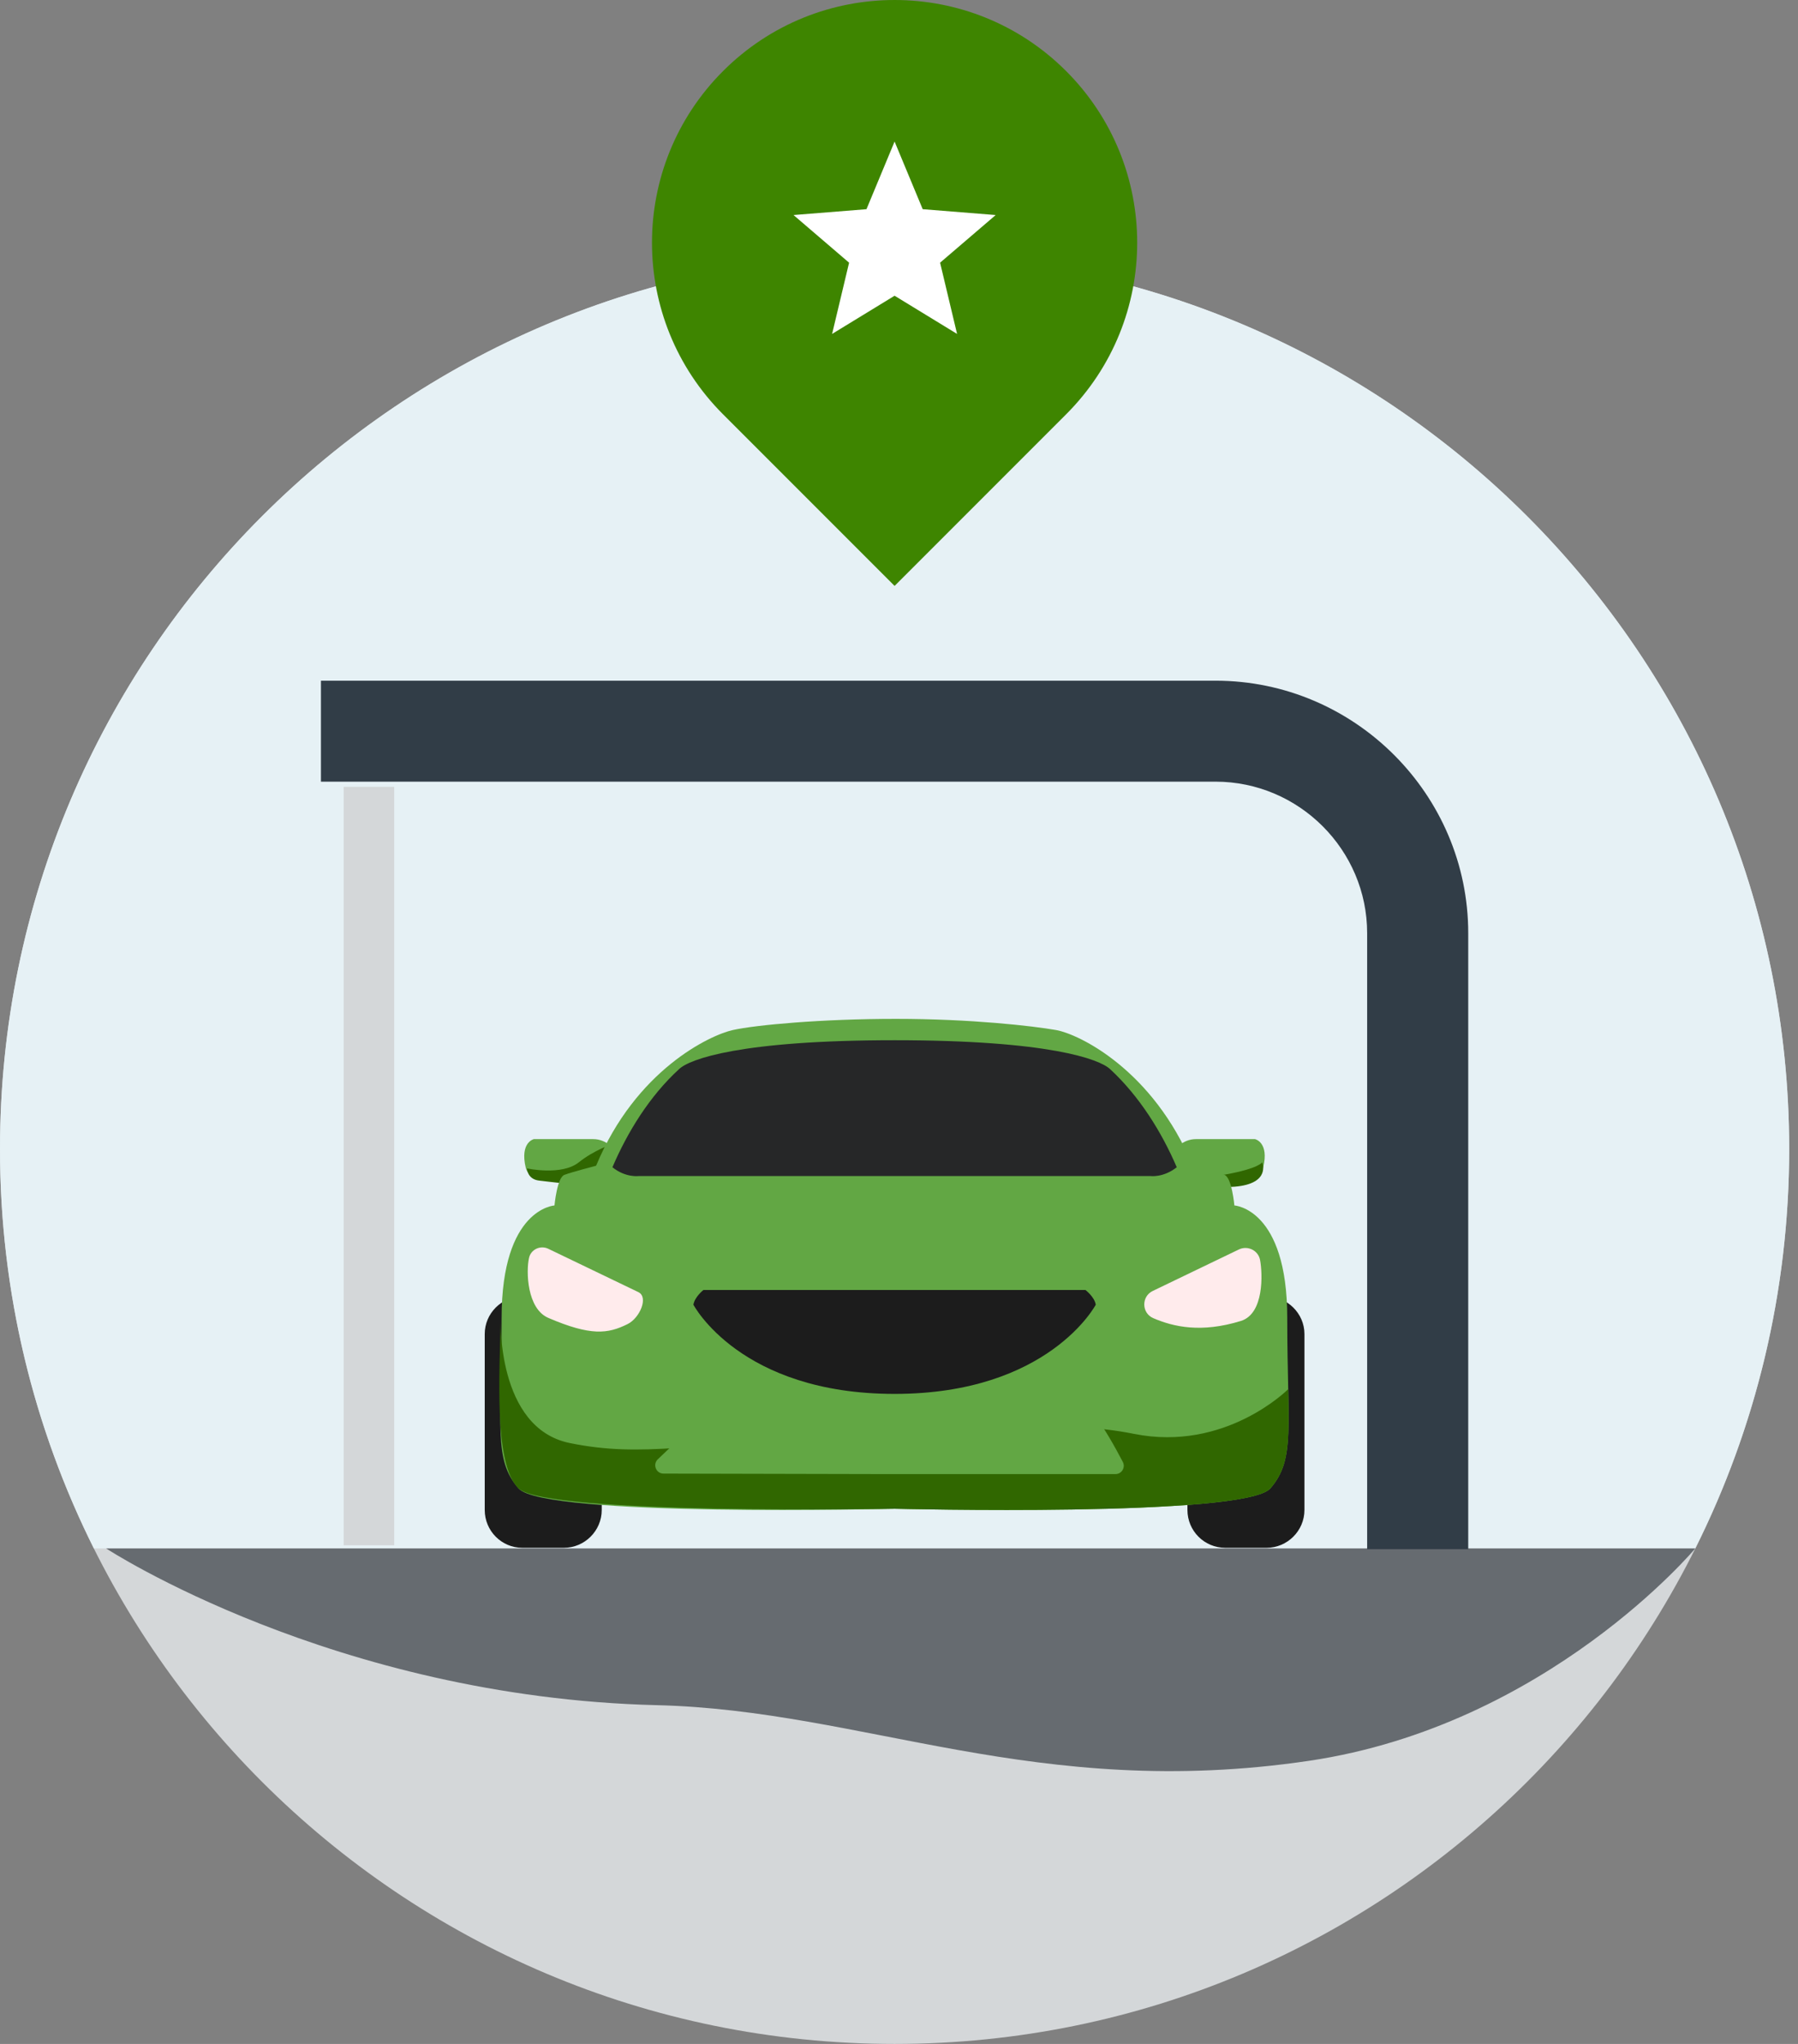<svg xmlns="http://www.w3.org/2000/svg" width="88" height="100" viewBox="0 0 88 100">
    <rect x="0" y="0" width="88" height="100" fill="#808080" stroke="none"/>
    <g fill="none" fill-rule="evenodd">
        <g>
            <g>
                <g>
                    <g>
                        <path fill="#D4D7D9" d="M87.568 56.216C87.568 80.397 67.966 100 43.784 100 19.603 100 0 80.397 0 56.216c0-24.182 19.603-43.784 43.784-43.784 24.182 0 43.784 19.602 43.784 43.784" transform="translate(-341, -174) translate(134, 76) translate(24, 98) translate(183, 0)"/>
                        <path fill="#E6F1F5" d="M82.972 75.758c2.94-5.883 4.596-12.519 4.596-19.542 0-24.182-19.603-43.784-43.784-43.784C19.603 12.432 0 32.034 0 56.216c0 7.023 1.656 13.659 4.596 19.542h78.376z" transform="translate(-341, -174) translate(134, 76) translate(24, 98) translate(183, 0)"/>
                        <path fill="#666B70" d="M5.195 75.758h77.777s-7.237 8.661-18.904 10.39c-13.358 1.978-21.768-2.474-31.91-2.722-15.835-.386-26.963-7.668-26.963-7.668" transform="translate(-341, -174) translate(134, 76) translate(24, 98) translate(183, 0)"/>
                        <path fill="#3E8500" d="M43.784 28.666l-8.396-8.396c-4.637-4.637-4.637-12.155 0-16.792 4.637-4.637 12.155-4.637 16.792 0 4.637 4.637 4.637 12.155 0 16.792l-8.396 8.396z" transform="translate(-341, -174) translate(134, 76) translate(24, 98) translate(183, 0)"/>
                        <path fill="#FFF" d="M43.784 14.469L40.726 16.337 41.557 12.852 38.837 10.521 42.408 10.235 43.784 6.926 45.16 10.235 48.732 10.521 46.011 12.852 46.842 16.337z" transform="translate(-341, -174) translate(134, 76) translate(24, 98) translate(183, 0)"/>
                        <path fill="#62A744" d="M56.77 57.677s.474-1.945 1.76-1.945h2.895s.704.153.398 1.393c-.306 1.256-3.43.169-4.502 1.348l-.643.735-.2-.168.292-1.363z" transform="translate(-341, -174) translate(134, 76) translate(24, 98) translate(183, 0)"/>
                        <path fill="#306700" d="M61.775 56.865s-.15.299-1.792.597c-1.642.299-2.522-.448-2.522-.448l.283 1.045s1.94.063 2.687 0c1.792-.149 1.344-1.194 1.344-1.194" transform="translate(-341, -174) translate(134, 76) translate(24, 98) translate(183, 0)"/>
                        <path fill="#62A744" d="M30.799 57.677s-.475-1.945-1.761-1.945h-2.91s-.689.153-.398 1.393c.306 1.256 3.43.169 4.502 1.348l.643.735.2-.168-.276-1.363z" transform="translate(-341, -174) translate(134, 76) translate(24, 98) translate(183, 0)"/>
                        <path fill="#306700" d="M28.331 56.865c.747-.597 1.643-.896 1.643-.896s-.15.15-.448 1.195c-.299 1.045-1.792.746-3.136.597-.593-.066-.597-.597-.597-.597s1.697.374 2.538-.299" transform="translate(-341, -174) translate(134, 76) translate(24, 98) translate(183, 0)"/>
                        <path fill="#1C1C1C" d="M61.991 63.43h-2.02c-1.027 0-1.854.828-1.854 1.838v8.606c0 1.026.827 1.853 1.853 1.853h2.021c1.011 0 1.853-.827 1.853-1.853v-8.606c0-1.01-.842-1.837-1.853-1.837M27.598 63.43h-2.036c-1.011 0-1.838.828-1.838 1.838v8.606c0 1.026.827 1.853 1.838 1.853h2.036c1.011 0 1.853-.827 1.853-1.853v-8.606c0-1.01-.842-1.837-1.853-1.837" transform="translate(-341, -174) translate(134, 76) translate(24, 98) translate(183, 0)"/>
                        <path fill="#62A744" d="M51.686 50.395c1.13.2 4.747 1.953 6.691 6.639 0 0 1.18.306 1.547.444.368.122.49 1.5.49 1.5s2.588.138 2.588 5.498c0 5.344.413 6.921-.827 8.345-1.24 1.424-18.39.996-18.39.996s-17.167.428-18.407-.996c-1.24-1.424-.827-3.001-.827-8.345 0-5.36 2.588-5.498 2.588-5.498s.123-1.378.49-1.5c.367-.138 1.546-.444 1.546-.444 1.945-4.686 5.569-6.39 6.693-6.639 1.123-.249 4.333-.547 7.99-.547 3.659 0 6.697.348 7.828.547" transform="translate(-341, -174) translate(134, 76) translate(24, 98) translate(183, 0)"/>
                        <path fill="#306700" d="M63.048 67.967s-3.065 3.082-7.544 2.186c-3.587-.717-6.718-.15-14.183.15-7.465.298-9.839 1.033-13.437.298-3.599-.735-3.379-6.122-3.379-6.122-.046 2.665-.354 7.167.873 8.342 1.364 1.307 18.406.996 18.406.996s17.15.428 18.391-.996c.919-1.056.934-2.19.873-4.854" transform="translate(-341, -174) translate(134, 76) translate(24, 98) translate(183, 0)"/>
                        <path fill="#62A744" d="M43.71 57.462c-5.525 0-13.886-.448-13.886-.448s-1.162.714-.597 1.643c1.77 2.907 5.088 4.743 5.088 4.743s3.855 1.378 9.096 1.378c5.24 0 7.173-.573 9.257-1.343 1.453-.537 3.347-1.587 5.225-4.032.92-1.198.299-2.538.299-2.538-5.375.747-8.958.597-14.482.597" transform="translate(-341, -174) translate(134, 76) translate(24, 98) translate(183, 0)"/>
                        <path fill="#262728" d="M43.784 57.538H31.266s-.646.092-1.292-.43c.738-1.723 1.815-3.476 3.26-4.799.507-.492 3.01-1.416 10.55-1.416 7.54 0 10.027.924 10.55 1.416 1.43 1.323 2.522 3.076 3.26 4.799-.661.522-1.291.43-1.291.43H43.784z" transform="translate(-341, -174) translate(134, 76) translate(24, 98) translate(183, 0)"/>
                        <path fill="#1C1C1C" d="M43.784 63.113h-9.356s-.429.337-.49.72c0 0 2.281 4.364 9.846 4.364 7.55 0 9.846-4.364 9.846-4.364-.06-.383-.505-.72-.505-.72h-9.34z" transform="translate(-341, -174) translate(134, 76) translate(24, 98) translate(183, 0)"/>
                        <path fill="#FFEBEC" d="M31.243 63.217l-4.408-2.12c-.383-.185-.848.027-.942.442-.153.671-.1 2.493.945 2.94 2.072.888 2.906.787 3.882.3.598-.3 1.031-1.317.523-1.562M56.42 63.16l4.216-2.03c.432-.207.951.048 1.037.52.12.66.207 2.625-.943 2.979-1.94.597-3.29.29-4.284-.137-.577-.248-.592-1.06-.026-1.332" transform="translate(-341, -174) translate(134, 76) translate(24, 98) translate(183, 0)"/>
                        <path fill="#62A744" d="M43.635 72.12h10.96c.305 0 .5-.324.36-.594-.357-.681-.955-1.767-1.393-2.267-.084-.096-.207-.147-.334-.139l-9.572.64c-.014.002-.028.002-.042.002l-9.144-.35c-.107-.003-.212.035-.291.108-.453.417-1.346 1.267-1.984 1.876-.264.253-.086.7.28.7l11.16.025z" transform="translate(-341, -174) translate(134, 76) translate(24, 98) translate(183, 0)"/>
                        <path fill="#313D47" d="M59.492 33.303H15.708v4.94h43.784c4.082 0 7.421 3.336 7.421 7.413v30.14h4.947v-30.14c0-6.794-5.565-12.353-12.368-12.353" transform="translate(-341, -174) translate(134, 76) translate(24, 98) translate(183, 0)"/>
                        <path fill="#D4D7D9" d="M16.821 75.603L19.295 75.603 19.295 38.497 16.821 38.497z" transform="translate(-341, -174) translate(134, 76) translate(24, 98) translate(183, 0)"/>
                    </g>
                </g>
            </g>
        </g>
    </g>
</svg>
